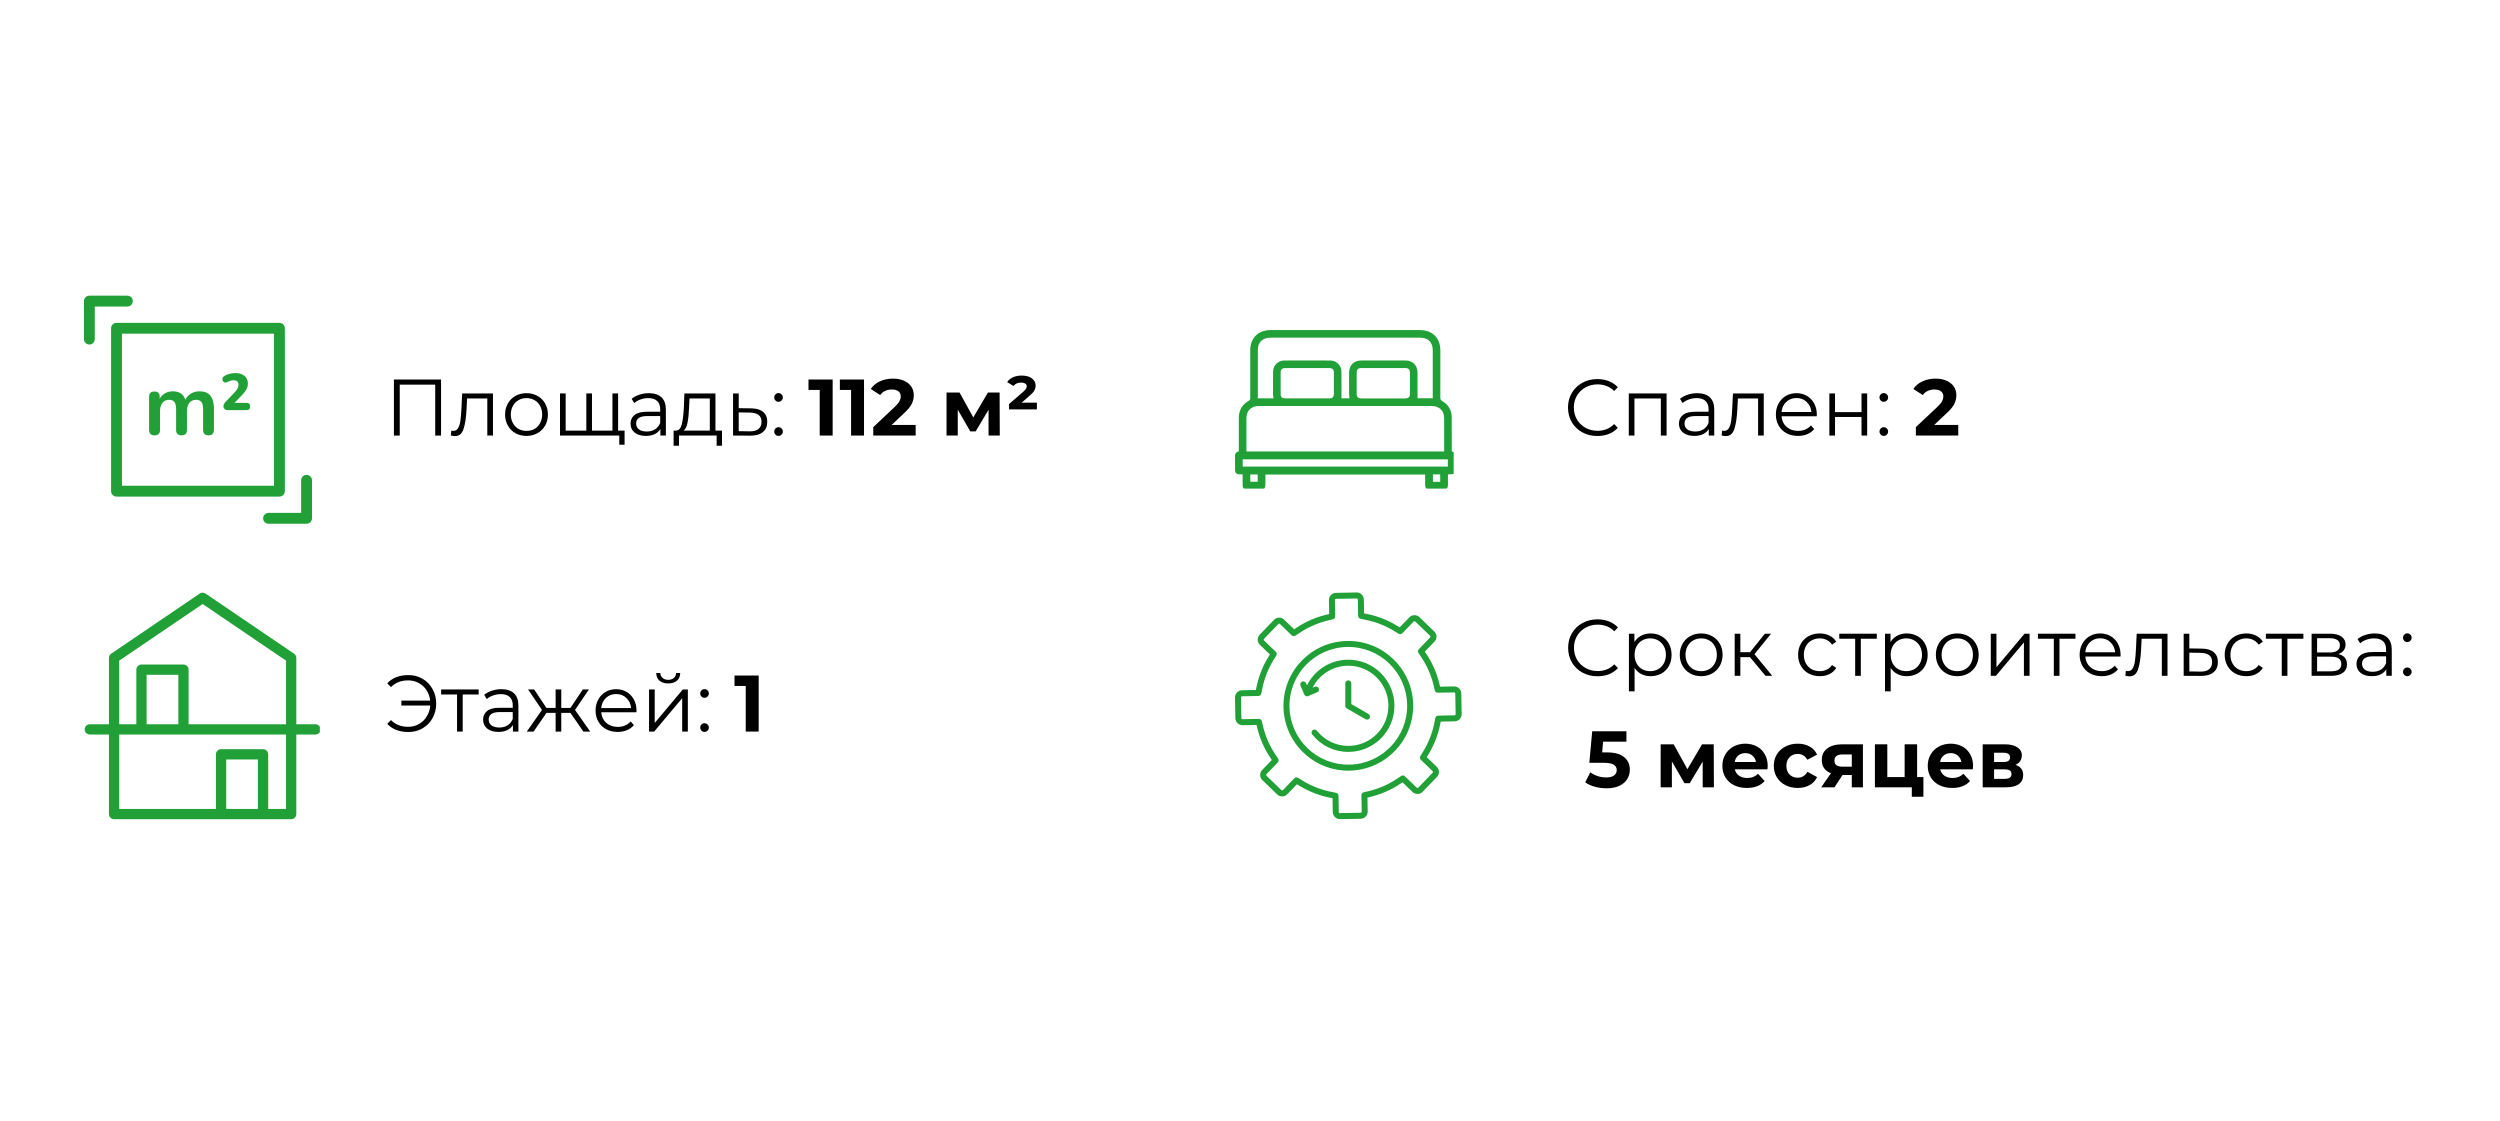 <?xml version="1.0" encoding="UTF-8"?> <svg xmlns="http://www.w3.org/2000/svg" xmlns:xlink="http://www.w3.org/1999/xlink" width="580" zoomAndPan="magnify" viewBox="0 0 434.88 195" height="260" preserveAspectRatio="xMidYMid meet" version="1.0"><defs><g></g><clipPath id="e8303f3f76"><path d="M 14.555 51.461 L 24 51.461 L 24 60 L 14.555 60 Z M 14.555 51.461 " clip-rule="nonzero"></path></clipPath><clipPath id="0d92ba57cf"><path d="M 45 82 L 54.102 82 L 54.102 91.008 L 45 91.008 Z M 45 82 " clip-rule="nonzero"></path></clipPath><clipPath id="64d0c3c0b6"><path d="M 14.555 103.086 L 55.594 103.086 L 55.594 142.633 L 14.555 142.633 Z M 14.555 103.086 " clip-rule="nonzero"></path></clipPath><clipPath id="61e2d84949"><path d="M 214.824 57.41 L 252.879 57.41 L 252.879 85.02 L 214.824 85.02 Z M 214.824 57.41 " clip-rule="nonzero"></path></clipPath><clipPath id="80ff59a10f"><path d="M 214.824 103.086 L 254.371 103.086 L 254.371 142.633 L 214.824 142.633 Z M 214.824 103.086 " clip-rule="nonzero"></path></clipPath></defs><g clip-path="url(#e8303f3f76)"><path fill="#20a037" d="M 23.047 52.391 C 23.047 51.867 22.621 51.449 22.102 51.449 L 15.488 51.449 C 14.965 51.449 14.543 51.871 14.543 52.391 L 14.543 59.008 C 14.543 59.531 14.969 59.949 15.488 59.949 C 16.008 59.949 16.43 59.527 16.43 59.008 L 16.43 53.34 L 22.098 53.34 C 22.621 53.34 23.043 52.914 23.043 52.395 Z M 23.047 52.391 " fill-opacity="1" fill-rule="nonzero"></path></g><g clip-path="url(#0d92ba57cf)"><path fill="#20a037" d="M 45.723 90.188 C 45.723 90.711 46.148 91.129 46.668 91.129 L 53.281 91.129 C 53.805 91.129 54.227 90.707 54.227 90.188 L 54.227 83.57 C 54.227 83.047 53.801 82.629 53.281 82.629 C 52.762 82.629 52.34 83.051 52.34 83.57 L 52.34 89.238 L 46.672 89.238 C 46.148 89.238 45.727 89.664 45.727 90.184 Z M 45.723 90.188 " fill-opacity="1" fill-rule="nonzero"></path></g><path fill="#20a037" d="M 49.504 85.457 L 49.504 57.117 C 49.504 56.594 49.078 56.176 48.559 56.176 L 20.215 56.176 C 19.691 56.176 19.27 56.598 19.27 57.117 L 19.27 85.465 C 19.27 85.988 19.695 86.406 20.215 86.406 L 48.559 86.406 C 49.082 86.406 49.504 85.984 49.504 85.465 Z M 47.617 84.516 L 21.16 84.516 L 21.16 58.062 L 47.613 58.062 L 47.613 84.516 Z M 47.617 84.516 " fill-opacity="1" fill-rule="nonzero"></path><path fill="#20a037" d="M 26.836 75.75 C 27.469 75.75 27.785 75.43 27.785 74.781 L 27.785 71.535 C 27.785 70.922 27.93 70.441 28.211 70.09 C 28.492 69.742 28.879 69.566 29.371 69.566 C 29.805 69.566 30.113 69.699 30.301 69.961 C 30.488 70.223 30.582 70.633 30.582 71.203 L 30.582 74.781 C 30.582 75.43 30.898 75.75 31.535 75.75 C 32.168 75.75 32.469 75.43 32.469 74.781 L 32.469 71.535 C 32.469 70.922 32.609 70.441 32.895 70.09 C 33.176 69.742 33.562 69.566 34.055 69.566 C 34.5 69.566 34.812 69.699 35 69.961 C 35.188 70.223 35.277 70.633 35.277 71.203 L 35.277 74.781 C 35.277 75.43 35.59 75.75 36.215 75.75 C 36.836 75.75 37.164 75.43 37.164 74.781 L 37.164 71.125 C 37.164 69.098 36.332 68.09 34.672 68.09 C 34.117 68.09 33.625 68.215 33.188 68.473 C 32.754 68.73 32.422 69.082 32.191 69.539 C 31.852 68.57 31.125 68.09 30.016 68.09 C 29.5 68.09 29.047 68.203 28.656 68.43 C 28.262 68.656 27.953 68.973 27.73 69.375 L 27.73 69.07 C 27.73 68.438 27.426 68.121 26.805 68.121 C 26.188 68.121 25.883 68.438 25.883 69.07 L 25.883 74.785 C 25.883 75.434 26.195 75.754 26.816 75.754 Z M 26.836 75.75 " fill-opacity="1" fill-rule="nonzero"></path><path fill="#20a037" d="M 39.023 66.547 C 39.172 66.598 39.336 66.57 39.516 66.469 C 39.68 66.379 39.852 66.309 40.031 66.254 C 40.215 66.195 40.391 66.168 40.559 66.168 C 41.145 66.168 41.438 66.43 41.438 66.953 C 41.438 67.164 41.387 67.379 41.277 67.59 C 41.172 67.797 40.992 68.035 40.742 68.297 L 39.215 69.902 C 39.094 70.02 38.996 70.145 38.93 70.262 C 38.859 70.383 38.824 70.523 38.824 70.688 C 38.824 70.887 38.891 71.051 39.023 71.176 C 39.16 71.305 39.332 71.367 39.531 71.367 L 42.812 71.367 C 43.246 71.367 43.465 71.156 43.465 70.734 C 43.465 70.309 43.246 70.098 42.812 70.098 L 40.742 70.098 L 42.059 68.738 C 42.422 68.367 42.684 68.023 42.836 67.711 C 42.992 67.398 43.07 67.078 43.07 66.742 C 43.07 66.18 42.875 65.734 42.488 65.406 C 42.098 65.082 41.57 64.914 40.91 64.914 C 40.574 64.914 40.238 64.961 39.898 65.043 C 39.559 65.129 39.25 65.254 38.988 65.41 C 38.809 65.523 38.695 65.656 38.656 65.82 C 38.617 65.98 38.633 66.129 38.699 66.266 C 38.77 66.398 38.879 66.492 39.023 66.543 Z M 39.023 66.547 " fill-opacity="1" fill-rule="nonzero"></path><g clip-path="url(#64d0c3c0b6)"><path fill="#20a037" d="M 54.828 126.023 L 51.5 126.023 L 51.5 114.48 C 51.5 114.184 51.352 113.906 51.105 113.738 L 35.699 103.277 C 35.398 103.074 35 103.074 34.695 103.277 L 19.289 113.738 C 19.043 113.906 18.898 114.184 18.898 114.48 L 18.898 126.023 L 15.57 126.023 C 15.074 126.023 14.676 126.422 14.676 126.914 C 14.676 127.41 15.074 127.809 15.57 127.809 L 18.898 127.809 L 18.898 141.648 C 18.898 142.141 19.297 142.543 19.793 142.543 L 50.605 142.543 C 51.098 142.543 51.5 142.141 51.5 141.648 L 51.5 127.809 L 54.828 127.809 C 55.32 127.809 55.723 127.41 55.723 126.914 C 55.723 126.422 55.32 126.023 54.828 126.023 Z M 20.684 114.953 L 35.199 105.098 L 49.711 114.953 L 49.711 126.023 L 32.758 126.023 L 32.758 116.52 C 32.758 116.023 32.355 115.625 31.863 115.625 L 24.559 115.625 C 24.066 115.625 23.664 116.023 23.664 116.52 L 23.664 126.023 L 20.684 126.023 Z M 30.969 126.023 L 25.453 126.023 L 25.453 117.41 L 30.969 117.41 Z M 39.301 140.754 L 39.301 132.145 L 44.816 132.145 L 44.816 140.754 Z M 49.711 140.754 L 46.605 140.754 L 46.605 131.25 C 46.605 130.754 46.203 130.355 45.711 130.355 L 38.406 130.355 C 37.91 130.355 37.512 130.754 37.512 131.25 L 37.512 140.754 L 20.684 140.754 L 20.684 127.809 L 49.711 127.809 Z M 49.711 140.754 " fill-opacity="1" fill-rule="nonzero"></path></g><g clip-path="url(#61e2d84949)"><path fill="#20a037" d="M 252.547 78.547 C 253.098 78.656 253.23 79.023 253.215 79.523 C 253.191 80.223 253.207 80.926 253.207 81.629 C 253.207 82.328 253 82.531 252.297 82.535 C 252.176 82.535 252.055 82.535 251.883 82.535 C 251.883 83.152 251.887 83.738 251.883 84.324 C 251.883 84.945 251.656 85.176 251.039 85.176 C 250.27 85.18 249.496 85.18 248.727 85.176 C 248.156 85.172 247.922 84.938 247.918 84.375 C 247.91 83.781 247.914 83.191 247.914 82.566 L 220.125 82.566 C 220.125 83.141 220.125 83.723 220.125 84.309 C 220.121 84.953 219.898 85.176 219.254 85.176 C 218.48 85.18 217.711 85.18 216.938 85.176 C 216.398 85.172 216.16 84.93 216.156 84.391 C 216.148 83.785 216.156 83.184 216.156 82.531 C 215.922 82.531 215.719 82.543 215.52 82.531 C 215.102 82.508 214.844 82.27 214.836 81.855 C 214.824 80.988 214.828 80.121 214.836 79.254 C 214.836 78.844 215.098 78.645 215.492 78.543 C 215.492 77.516 215.492 76.488 215.492 75.457 C 215.492 74.523 215.484 73.586 215.496 72.648 C 215.516 71.379 216.078 70.402 217.176 69.766 C 217.422 69.625 217.484 69.48 217.484 69.219 C 217.477 66.469 217.477 63.719 217.48 60.965 C 217.48 58.816 218.867 57.434 221.027 57.434 C 229.68 57.434 238.336 57.434 246.992 57.434 C 249.18 57.434 250.562 58.805 250.562 60.98 C 250.562 63.719 250.566 66.457 250.559 69.195 C 250.559 69.465 250.617 69.621 250.879 69.773 C 251.961 70.406 252.531 71.371 252.543 72.625 C 252.559 74.594 252.547 76.559 252.547 78.543 Z M 251.223 78.562 C 251.223 76.609 251.223 74.699 251.223 72.789 C 251.219 71.473 250.398 70.648 249.086 70.648 C 239.039 70.648 228.996 70.648 218.949 70.648 C 217.637 70.648 216.816 71.473 216.816 72.793 C 216.812 74.578 216.816 76.367 216.816 78.156 C 216.816 78.289 216.828 78.418 216.836 78.559 L 251.223 78.559 Z M 221.535 69.312 C 221.5 69.09 221.453 68.914 221.453 68.738 C 221.445 67.363 221.43 65.988 221.457 64.613 C 221.473 63.594 222.324 62.738 223.34 62.73 C 226.043 62.711 228.742 62.711 231.445 62.73 C 232.469 62.738 233.328 63.578 233.348 64.598 C 233.375 66.16 233.352 67.727 233.352 69.305 L 234.742 69.305 C 234.723 69.008 234.684 68.734 234.684 68.465 C 234.676 67.266 234.68 66.07 234.68 64.875 C 234.684 63.535 235.504 62.723 236.852 62.723 C 239.375 62.719 241.895 62.719 244.418 62.723 C 245.77 62.723 246.586 63.535 246.59 64.871 C 246.594 66.348 246.59 67.824 246.59 69.301 L 249.238 69.301 C 249.238 69.137 249.238 69.004 249.238 68.867 C 249.238 66.227 249.238 63.582 249.238 60.941 C 249.238 59.566 248.43 58.758 247.059 58.758 C 238.359 58.758 229.664 58.758 220.969 58.758 C 219.621 58.758 218.801 59.57 218.801 60.91 C 218.801 63.582 218.801 66.25 218.801 68.918 C 218.801 69.047 218.801 69.18 218.801 69.312 Z M 227.402 64.043 C 226.133 64.043 224.863 64.039 223.598 64.043 C 223.004 64.043 222.773 64.277 222.773 64.867 C 222.77 66.078 222.77 67.289 222.773 68.5 C 222.773 69.094 223.008 69.324 223.602 69.324 C 226.137 69.328 228.672 69.328 231.207 69.324 C 231.801 69.324 232.031 69.09 232.035 68.5 C 232.039 67.289 232.039 66.078 232.035 64.867 C 232.031 64.277 231.801 64.043 231.207 64.043 C 229.938 64.039 228.672 64.043 227.402 64.043 Z M 240.613 69.328 C 241.883 69.328 243.148 69.328 244.418 69.328 C 245.039 69.324 245.266 69.102 245.266 68.48 C 245.27 67.285 245.27 66.086 245.266 64.891 C 245.266 64.27 245.039 64.043 244.422 64.043 C 241.898 64.043 239.375 64.043 236.855 64.043 C 236.23 64.043 236.008 64.27 236.004 64.887 C 236.004 66.086 236.004 67.281 236.004 68.48 C 236.008 69.102 236.23 69.328 236.852 69.328 C 238.105 69.332 239.359 69.328 240.613 69.328 Z M 216.172 81.188 L 251.863 81.188 L 251.863 79.918 L 216.172 79.918 Z M 217.492 83.824 L 218.777 83.824 L 218.777 82.562 L 217.492 82.562 Z M 249.27 82.551 L 249.27 83.836 L 250.535 83.836 L 250.535 82.551 Z M 249.27 82.551 " fill-opacity="1" fill-rule="nonzero"></path></g><g clip-path="url(#80ff59a10f)"><path fill="#20a037" d="M 226.422 114.977 C 228.43 112.898 231.227 111.582 234.344 111.527 L 234.352 111.523 L 234.352 111.527 C 237.461 111.473 240.301 112.684 242.379 114.684 C 244.461 116.691 245.773 119.488 245.832 122.605 L 245.832 122.613 C 245.887 125.723 244.676 128.566 242.672 130.641 C 240.668 132.723 237.867 134.035 234.75 134.094 C 231.637 134.152 228.793 132.938 226.715 130.934 C 224.637 128.93 223.32 126.129 223.262 123.016 C 223.207 119.898 224.418 117.055 226.422 114.977 Z M 234.352 112.57 C 231.531 112.625 228.996 113.816 227.176 115.703 C 225.359 117.59 224.258 120.172 224.309 122.996 C 224.359 125.824 225.555 128.359 227.441 130.18 C 229.328 132 231.91 133.098 234.734 133.047 C 237.559 132.996 240.098 131.805 241.918 129.918 C 243.738 128.027 244.836 125.449 244.785 122.621 L 244.785 122.613 C 244.73 119.793 243.539 117.258 241.652 115.441 C 239.766 113.621 237.184 112.52 234.359 112.57 L 234.352 112.574 Z M 231.52 103.535 C 231.301 103.762 231.164 104.074 231.172 104.414 L 231.215 106.84 L 230.727 106.957 C 229.801 107.18 228.898 107.48 228.035 107.859 C 227.164 108.238 226.328 108.691 225.539 109.215 L 225.117 109.496 L 223.375 107.812 C 223.129 107.578 222.809 107.465 222.492 107.469 C 222.172 107.477 221.855 107.602 221.621 107.848 L 219.129 110.43 C 219.113 110.445 219.102 110.457 219.09 110.473 C 218.875 110.715 218.773 111.02 218.777 111.32 C 218.785 111.637 218.906 111.949 219.148 112.184 C 219.156 112.195 219.168 112.207 219.18 112.219 L 220.898 113.871 L 220.633 114.305 C 220.137 115.117 219.715 115.965 219.367 116.848 C 219.023 117.723 218.754 118.633 218.566 119.57 L 218.465 120.062 L 216.055 120.105 C 216.027 120.105 216.004 120.105 215.98 120.109 C 215.664 120.133 215.383 120.273 215.176 120.488 C 214.957 120.715 214.824 121.023 214.828 121.359 L 214.824 121.359 C 214.824 121.379 214.824 121.398 214.828 121.414 L 214.891 124.965 C 214.898 125.309 215.043 125.617 215.273 125.836 C 215.5 126.059 215.812 126.191 216.152 126.184 L 218.578 126.141 L 218.695 126.633 C 218.918 127.559 219.219 128.457 219.598 129.324 C 219.977 130.191 220.43 131.027 220.953 131.816 L 221.234 132.238 L 219.551 133.984 C 219.316 134.227 219.203 134.547 219.207 134.863 C 219.215 135.184 219.34 135.5 219.586 135.738 L 222.168 138.227 L 222.168 138.23 C 222.18 138.242 222.195 138.258 222.211 138.27 C 222.449 138.48 222.754 138.586 223.059 138.578 C 223.371 138.574 223.688 138.449 223.922 138.211 C 223.934 138.199 223.945 138.188 223.953 138.176 L 225.609 136.457 L 226.043 136.723 C 226.852 137.219 227.703 137.645 228.586 137.988 C 229.461 138.332 230.371 138.602 231.305 138.789 L 231.801 138.891 L 231.844 141.312 C 231.852 141.652 231.996 141.961 232.227 142.184 C 232.453 142.402 232.766 142.535 233.105 142.531 L 236.703 142.465 C 237.047 142.457 237.355 142.312 237.574 142.086 C 237.793 141.855 237.93 141.543 237.922 141.203 L 237.879 138.781 L 238.367 138.66 C 239.297 138.441 240.195 138.137 241.062 137.762 C 241.93 137.383 242.766 136.93 243.555 136.402 L 243.977 136.125 L 245.715 137.797 L 245.711 137.801 C 245.727 137.812 245.742 137.828 245.758 137.84 C 245.996 138.051 246.301 138.156 246.602 138.148 C 246.918 138.145 247.23 138.02 247.469 137.781 C 247.48 137.77 247.488 137.758 247.5 137.746 L 249.973 135.18 C 250.207 134.938 250.32 134.617 250.316 134.301 C 250.312 133.98 250.184 133.664 249.941 133.43 L 248.195 131.746 L 248.461 131.316 C 248.957 130.504 249.379 129.652 249.727 128.773 C 250.07 127.898 250.34 126.988 250.527 126.051 L 250.629 125.555 L 253.051 125.512 C 253.391 125.504 253.699 125.359 253.922 125.133 C 254.141 124.902 254.273 124.59 254.27 124.25 L 254.203 120.652 C 254.195 120.312 254.051 120.004 253.82 119.781 C 253.594 119.562 253.281 119.43 252.941 119.434 L 250.516 119.48 L 250.398 118.988 C 250.176 118.062 249.875 117.16 249.496 116.297 C 249.121 115.426 248.664 114.594 248.141 113.801 L 247.859 113.383 L 249.543 111.637 C 249.777 111.391 249.895 111.07 249.887 110.754 C 249.883 110.438 249.754 110.117 249.512 109.883 L 246.926 107.391 C 246.914 107.375 246.898 107.363 246.883 107.352 C 246.645 107.137 246.34 107.035 246.039 107.039 C 245.723 107.047 245.406 107.168 245.172 107.41 C 245.16 107.422 245.148 107.434 245.141 107.445 L 243.484 109.16 L 243.051 108.898 C 242.242 108.398 241.391 107.977 240.512 107.629 C 239.633 107.285 238.723 107.016 237.789 106.828 L 237.293 106.73 L 237.25 104.309 C 237.242 103.965 237.098 103.656 236.867 103.438 C 236.641 103.219 236.328 103.082 235.988 103.09 L 232.391 103.156 C 232.047 103.16 231.738 103.309 231.52 103.535 Z M 232.406 104.199 C 232.355 104.203 232.309 104.223 232.273 104.262 C 232.238 104.297 232.215 104.348 232.219 104.398 L 232.27 107.242 C 232.273 107.496 232.094 107.711 231.852 107.762 L 230.969 107.973 C 230.105 108.18 229.266 108.465 228.453 108.82 C 227.641 109.172 226.859 109.598 226.117 110.09 L 225.348 110.602 C 225.133 110.742 224.852 110.707 224.68 110.527 L 222.648 108.57 C 222.609 108.531 222.559 108.516 222.508 108.516 C 222.461 108.516 222.41 108.535 222.375 108.574 L 219.875 111.164 L 219.871 111.172 L 219.863 111.18 C 219.836 111.215 219.824 111.258 219.824 111.305 C 219.824 111.352 219.844 111.402 219.879 111.438 L 219.887 111.445 L 219.891 111.441 C 219.895 111.449 219.902 111.457 219.91 111.465 L 221.93 113.41 C 222.109 113.586 222.137 113.855 222.012 114.062 L 221.527 114.852 C 221.062 115.609 220.668 116.402 220.344 117.227 C 220.02 118.055 219.766 118.906 219.59 119.773 L 219.41 120.68 C 219.359 120.926 219.145 121.098 218.902 121.102 L 216.055 121.152 L 216.055 121.156 L 216.039 121.156 C 215.996 121.16 215.961 121.184 215.93 121.215 C 215.895 121.25 215.871 121.301 215.871 121.352 L 215.871 121.359 L 215.875 121.359 C 215.875 121.371 215.875 121.383 215.875 121.395 L 215.938 124.949 C 215.938 125 215.961 125.047 216 125.082 C 216.035 125.117 216.086 125.141 216.137 125.141 L 218.98 125.086 C 219.234 125.082 219.449 125.262 219.5 125.504 L 219.711 126.391 C 219.918 127.25 220.203 128.09 220.555 128.906 C 220.91 129.715 221.336 130.496 221.828 131.238 L 222.34 132.008 C 222.48 132.223 222.445 132.504 222.266 132.676 L 220.305 134.707 C 220.27 134.746 220.254 134.797 220.254 134.848 C 220.254 134.898 220.273 134.945 220.309 134.98 L 222.902 137.48 L 222.914 137.492 C 222.953 137.52 222.996 137.535 223.039 137.535 C 223.09 137.531 223.141 137.512 223.176 137.477 L 223.184 137.469 L 223.18 137.469 C 223.188 137.461 223.195 137.453 223.203 137.449 L 225.148 135.43 C 225.32 135.25 225.594 135.219 225.797 135.344 L 226.59 135.828 C 227.344 136.293 228.141 136.688 228.965 137.012 C 229.793 137.34 230.645 137.59 231.512 137.766 L 232.418 137.949 C 232.664 137.996 232.836 138.211 232.84 138.453 L 232.891 141.297 C 232.891 141.348 232.914 141.395 232.953 141.43 C 232.988 141.465 233.039 141.484 233.09 141.484 L 236.688 141.418 C 236.738 141.418 236.785 141.395 236.82 141.359 C 236.855 141.32 236.879 141.273 236.879 141.219 L 236.824 138.379 C 236.82 138.121 237 137.906 237.242 137.855 L 238.129 137.645 C 238.988 137.438 239.828 137.156 240.645 136.801 C 241.453 136.449 242.234 136.023 242.977 135.531 L 243.746 135.016 C 243.961 134.875 244.242 134.91 244.414 135.09 L 246.445 137.051 L 246.453 137.059 L 246.461 137.062 C 246.496 137.09 246.543 137.105 246.586 137.105 C 246.637 137.102 246.684 137.082 246.719 137.047 L 246.727 137.039 C 246.734 137.031 246.738 137.023 246.746 137.02 L 249.219 134.457 C 249.254 134.418 249.273 134.367 249.27 134.316 C 249.27 134.266 249.25 134.219 249.215 134.184 L 247.168 132.207 C 246.988 132.035 246.957 131.766 247.082 131.559 L 247.566 130.77 C 248.031 130.012 248.426 129.215 248.75 128.391 C 249.078 127.562 249.328 126.711 249.504 125.848 L 249.688 124.938 C 249.734 124.691 249.949 124.523 250.191 124.52 L 253.035 124.465 C 253.082 124.465 253.129 124.441 253.164 124.406 C 253.203 124.367 253.223 124.32 253.223 124.266 L 253.156 120.668 C 253.156 120.617 253.133 120.57 253.098 120.535 C 253.059 120.5 253.012 120.48 252.957 120.48 L 250.117 120.531 C 249.859 120.535 249.645 120.355 249.594 120.113 L 249.383 119.23 C 249.176 118.371 248.895 117.527 248.539 116.715 C 248.184 115.902 247.762 115.121 247.266 114.379 L 246.754 113.609 C 246.613 113.395 246.648 113.117 246.828 112.945 L 248.789 110.91 C 248.824 110.871 248.844 110.82 248.84 110.77 C 248.84 110.723 248.82 110.672 248.785 110.637 L 246.191 108.141 L 246.188 108.133 L 246.184 108.133 L 246.18 108.125 C 246.145 108.098 246.098 108.086 246.055 108.086 C 246.004 108.086 245.957 108.105 245.922 108.145 L 245.914 108.148 L 245.914 108.152 C 245.906 108.156 245.902 108.164 245.895 108.172 L 243.945 110.191 C 243.773 110.371 243.5 110.398 243.297 110.273 L 242.508 109.789 C 241.75 109.328 240.953 108.93 240.129 108.605 C 239.301 108.281 238.449 108.027 237.582 107.855 L 236.676 107.672 C 236.43 107.621 236.258 107.406 236.254 107.168 L 236.203 104.324 C 236.203 104.273 236.18 104.227 236.145 104.191 C 236.105 104.156 236.059 104.133 236.004 104.137 Z M 234.023 118.91 L 234.023 122.809 C 234.023 123.016 234.145 123.195 234.316 123.281 L 237.543 125.145 C 237.793 125.289 238.113 125.203 238.258 124.953 C 238.402 124.703 238.316 124.383 238.066 124.238 L 235.07 122.508 L 235.07 118.91 C 235.07 118.621 234.836 118.383 234.547 118.383 C 234.258 118.383 234.023 118.621 234.023 118.91 Z M 228.719 119.496 L 228.32 119.664 C 228.824 118.672 229.555 117.812 230.453 117.164 C 231.602 116.328 233.016 115.836 234.547 115.836 C 236.473 115.836 238.215 116.617 239.477 117.879 C 240.742 119.141 241.52 120.883 241.52 122.809 C 241.52 124.734 240.742 126.48 239.477 127.742 C 238.215 129.004 236.473 129.785 234.547 129.785 C 233.457 129.785 232.43 129.535 231.516 129.094 C 230.562 128.633 229.73 127.965 229.082 127.141 C 228.902 126.914 228.57 126.879 228.344 127.059 C 228.117 127.238 228.082 127.566 228.262 127.793 C 229.008 128.738 229.965 129.508 231.059 130.035 C 232.117 130.547 233.301 130.832 234.547 130.832 C 236.762 130.832 238.77 129.934 240.223 128.484 C 241.672 127.031 242.57 125.023 242.57 122.809 C 242.57 120.594 241.672 118.59 240.223 117.137 C 238.77 115.684 236.762 114.785 234.547 114.785 C 232.789 114.785 231.16 115.352 229.836 116.316 C 228.789 117.078 227.93 118.086 227.352 119.262 L 227.188 118.879 C 227.074 118.609 226.766 118.488 226.5 118.602 C 226.234 118.715 226.113 119.02 226.227 119.289 L 226.887 120.844 C 227 121.109 227.309 121.234 227.574 121.121 L 229.129 120.457 C 229.395 120.344 229.52 120.039 229.406 119.77 C 229.293 119.504 228.984 119.383 228.719 119.496 Z M 228.719 119.496 " fill-opacity="1" fill-rule="evenodd"></path></g><g fill="#000000" fill-opacity="1"><g transform="translate(66.839, 127.293)"><g><path d="M 4.156 -9.828 C 5.07 -9.828 5.895 -9.613 6.625 -9.188 C 7.363 -8.758 7.941 -8.164 8.359 -7.406 C 8.785 -6.656 9 -5.812 9 -4.875 C 9 -3.938 8.785 -3.086 8.359 -2.328 C 7.941 -1.578 7.363 -0.988 6.625 -0.562 C 5.895 -0.133 5.07 0.078 4.156 0.078 C 3.395 0.078 2.695 -0.039 2.062 -0.281 C 1.438 -0.52 0.91 -0.875 0.484 -1.344 L 1.125 -2 C 1.895 -1.219 2.895 -0.828 4.125 -0.828 C 4.812 -0.828 5.438 -0.988 6 -1.312 C 6.562 -1.633 7.016 -2.078 7.359 -2.641 C 7.711 -3.203 7.914 -3.832 7.969 -4.531 L 2.938 -4.531 L 2.938 -5.391 L 7.953 -5.391 C 7.879 -6.066 7.664 -6.672 7.312 -7.203 C 6.969 -7.734 6.516 -8.148 5.953 -8.453 C 5.398 -8.754 4.789 -8.906 4.125 -8.906 C 2.895 -8.906 1.895 -8.516 1.125 -7.734 L 0.484 -8.391 C 0.91 -8.867 1.438 -9.227 2.062 -9.469 C 2.695 -9.707 3.395 -9.828 4.156 -9.828 Z M 4.156 -9.828 "></path></g></g></g><g fill="#000000" fill-opacity="1"><g transform="translate(76.667, 127.293)"><g><path d="M 6.562 -6.453 L 3.781 -6.453 L 3.781 0 L 2.797 0 L 2.797 -6.453 L 0.031 -6.453 L 0.031 -7.328 L 6.562 -7.328 Z M 6.562 -6.453 "></path></g></g></g><g fill="#000000" fill-opacity="1"><g transform="translate(83.252, 127.293)"><g><path d="M 3.922 -7.375 C 4.879 -7.375 5.613 -7.133 6.125 -6.656 C 6.633 -6.176 6.891 -5.469 6.891 -4.531 L 6.891 0 L 5.938 0 L 5.938 -1.141 C 5.719 -0.766 5.391 -0.469 4.953 -0.25 C 4.523 -0.039 4.016 0.062 3.422 0.062 C 2.609 0.062 1.957 -0.129 1.469 -0.516 C 0.988 -0.898 0.75 -1.414 0.75 -2.062 C 0.75 -2.688 0.973 -3.188 1.422 -3.562 C 1.867 -3.945 2.586 -4.141 3.578 -4.141 L 5.906 -4.141 L 5.906 -4.578 C 5.906 -5.211 5.727 -5.691 5.375 -6.016 C 5.02 -6.348 4.504 -6.516 3.828 -6.516 C 3.359 -6.516 2.91 -6.438 2.484 -6.281 C 2.055 -6.133 1.691 -5.926 1.391 -5.656 L 0.938 -6.391 C 1.312 -6.703 1.758 -6.941 2.281 -7.109 C 2.801 -7.285 3.348 -7.375 3.922 -7.375 Z M 3.578 -0.703 C 4.129 -0.703 4.602 -0.828 5 -1.078 C 5.406 -1.336 5.707 -1.711 5.906 -2.203 L 5.906 -3.391 L 3.609 -3.391 C 2.348 -3.391 1.719 -2.957 1.719 -2.094 C 1.719 -1.664 1.879 -1.328 2.203 -1.078 C 2.535 -0.828 2.992 -0.703 3.578 -0.703 Z M 3.578 -0.703 "></path></g></g></g><g fill="#000000" fill-opacity="1"><g transform="translate(91.367, 127.293)"><g><path d="M 7.828 -3.25 L 6.234 -3.25 L 6.234 0 L 5.25 0 L 5.25 -3.25 L 3.656 -3.25 L 1.422 0 L 0.234 0 L 2.875 -3.766 L 0.453 -7.328 L 1.516 -7.328 L 3.656 -4.109 L 5.25 -4.109 L 5.25 -7.328 L 6.234 -7.328 L 6.234 -4.109 L 7.828 -4.109 L 9.984 -7.328 L 11.047 -7.328 L 8.625 -3.766 L 11.266 0 L 10.078 0 Z M 7.828 -3.25 "></path></g></g></g><g fill="#000000" fill-opacity="1"><g transform="translate(102.866, 127.293)"><g><path d="M 7.812 -3.359 L 1.688 -3.359 C 1.75 -2.598 2.039 -1.984 2.562 -1.516 C 3.094 -1.047 3.766 -0.812 4.578 -0.812 C 5.023 -0.812 5.438 -0.891 5.812 -1.047 C 6.195 -1.211 6.531 -1.453 6.812 -1.766 L 7.375 -1.125 C 7.051 -0.738 6.645 -0.441 6.156 -0.234 C 5.664 -0.035 5.129 0.062 4.547 0.062 C 3.797 0.062 3.129 -0.094 2.547 -0.406 C 1.961 -0.727 1.508 -1.172 1.188 -1.734 C 0.863 -2.305 0.703 -2.945 0.703 -3.656 C 0.703 -4.375 0.859 -5.016 1.172 -5.578 C 1.484 -6.148 1.91 -6.594 2.453 -6.906 C 2.992 -7.219 3.602 -7.375 4.281 -7.375 C 4.957 -7.375 5.562 -7.219 6.094 -6.906 C 6.633 -6.594 7.055 -6.156 7.359 -5.594 C 7.672 -5.031 7.828 -4.383 7.828 -3.656 Z M 4.281 -6.531 C 3.57 -6.531 2.977 -6.301 2.5 -5.844 C 2.02 -5.395 1.75 -4.812 1.688 -4.094 L 6.891 -4.094 C 6.816 -4.812 6.539 -5.395 6.062 -5.844 C 5.594 -6.301 5 -6.531 4.281 -6.531 Z M 4.281 -6.531 "></path></g></g></g><g fill="#000000" fill-opacity="1"><g transform="translate(111.469, 127.293)"><g><path d="M 1.406 -7.328 L 2.391 -7.328 L 2.391 -1.5 L 7.281 -7.328 L 8.156 -7.328 L 8.156 0 L 7.172 0 L 7.172 -5.812 L 2.297 0 L 1.406 0 Z M 4.734 -8.375 C 4.109 -8.375 3.609 -8.531 3.234 -8.844 C 2.859 -9.164 2.664 -9.613 2.656 -10.188 L 3.375 -10.188 C 3.383 -9.832 3.516 -9.547 3.766 -9.328 C 4.016 -9.109 4.336 -9 4.734 -9 C 5.141 -9 5.469 -9.109 5.719 -9.328 C 5.977 -9.547 6.109 -9.832 6.109 -10.188 L 6.828 -10.188 C 6.816 -9.613 6.625 -9.164 6.25 -8.844 C 5.875 -8.531 5.367 -8.375 4.734 -8.375 Z M 4.734 -8.375 "></path></g></g></g><g fill="#000000" fill-opacity="1"><g transform="translate(121.047, 127.293)"><g><path d="M 1.469 -5.875 C 1.27 -5.875 1.098 -5.945 0.953 -6.094 C 0.805 -6.238 0.734 -6.422 0.734 -6.641 C 0.734 -6.848 0.805 -7.023 0.953 -7.172 C 1.098 -7.316 1.27 -7.391 1.469 -7.391 C 1.676 -7.391 1.852 -7.316 2 -7.172 C 2.156 -7.023 2.234 -6.848 2.234 -6.641 C 2.234 -6.422 2.156 -6.238 2 -6.094 C 1.852 -5.945 1.676 -5.875 1.469 -5.875 Z M 1.469 0.062 C 1.27 0.062 1.098 -0.008 0.953 -0.156 C 0.805 -0.301 0.734 -0.484 0.734 -0.703 C 0.734 -0.91 0.805 -1.086 0.953 -1.234 C 1.098 -1.379 1.27 -1.453 1.469 -1.453 C 1.676 -1.453 1.852 -1.379 2 -1.234 C 2.156 -1.086 2.234 -0.91 2.234 -0.703 C 2.234 -0.484 2.156 -0.301 2 -0.156 C 1.852 -0.008 1.676 0.062 1.469 0.062 Z M 1.469 0.062 "></path></g></g></g><g fill="#000000" fill-opacity="1"><g transform="translate(123.998, 127.293)"><g></g></g></g><g fill="#000000" fill-opacity="1"><g transform="translate(127.652, 127.293)"><g><path d="M 4.297 -9.75 L 4.297 0 L 2.047 0 L 2.047 -7.938 L 0.094 -7.938 L 0.094 -9.75 Z M 4.297 -9.75 "></path></g></g></g><g fill="#000000" fill-opacity="1"><g transform="translate(66.839, 75.787)"><g><path d="M 9.844 -9.75 L 9.844 0 L 8.828 0 L 8.828 -8.859 L 2.656 -8.859 L 2.656 0 L 1.641 0 L 1.641 -9.75 Z M 9.844 -9.75 "></path></g></g></g><g fill="#000000" fill-opacity="1"><g transform="translate(78.324, 75.787)"><g><path d="M 7.391 -7.328 L 7.391 0 L 6.406 0 L 6.406 -6.453 L 2.891 -6.453 L 2.797 -4.641 C 2.723 -3.117 2.547 -1.945 2.266 -1.125 C 1.992 -0.312 1.5 0.094 0.781 0.094 C 0.582 0.094 0.344 0.055 0.062 -0.016 L 0.141 -0.859 C 0.305 -0.828 0.422 -0.812 0.484 -0.812 C 0.867 -0.812 1.156 -0.984 1.344 -1.328 C 1.539 -1.68 1.672 -2.117 1.734 -2.641 C 1.805 -3.16 1.863 -3.848 1.906 -4.703 L 2.031 -7.328 Z M 7.391 -7.328 "></path></g></g></g><g fill="#000000" fill-opacity="1"><g transform="translate(87.122, 75.787)"><g><path d="M 4.438 0.062 C 3.727 0.062 3.086 -0.094 2.516 -0.406 C 1.953 -0.727 1.508 -1.172 1.188 -1.734 C 0.863 -2.305 0.703 -2.945 0.703 -3.656 C 0.703 -4.375 0.863 -5.016 1.188 -5.578 C 1.508 -6.148 1.953 -6.594 2.516 -6.906 C 3.086 -7.219 3.727 -7.375 4.438 -7.375 C 5.133 -7.375 5.766 -7.219 6.328 -6.906 C 6.898 -6.594 7.348 -6.148 7.672 -5.578 C 7.992 -5.016 8.156 -4.375 8.156 -3.656 C 8.156 -2.945 7.992 -2.305 7.672 -1.734 C 7.348 -1.172 6.898 -0.727 6.328 -0.406 C 5.766 -0.094 5.133 0.062 4.438 0.062 Z M 4.438 -0.812 C 4.957 -0.812 5.422 -0.926 5.828 -1.156 C 6.242 -1.395 6.566 -1.734 6.797 -2.172 C 7.035 -2.609 7.156 -3.102 7.156 -3.656 C 7.156 -4.219 7.035 -4.719 6.797 -5.156 C 6.566 -5.594 6.242 -5.926 5.828 -6.156 C 5.422 -6.395 4.957 -6.516 4.438 -6.516 C 3.914 -6.516 3.445 -6.395 3.031 -6.156 C 2.625 -5.926 2.301 -5.594 2.062 -5.156 C 1.82 -4.719 1.703 -4.219 1.703 -3.656 C 1.703 -3.102 1.82 -2.609 2.062 -2.172 C 2.301 -1.734 2.625 -1.395 3.031 -1.156 C 3.445 -0.926 3.914 -0.812 4.438 -0.812 Z M 4.438 -0.812 "></path></g></g></g><g fill="#000000" fill-opacity="1"><g transform="translate(95.975, 75.787)"><g><path d="M 11.516 -7.328 L 11.516 0 L 1.406 0 L 1.406 -7.328 L 2.391 -7.328 L 2.391 -0.859 L 5.984 -0.859 L 5.984 -7.328 L 6.969 -7.328 L 6.969 -0.859 L 10.531 -0.859 L 10.531 -7.328 Z M 12.641 -0.859 L 12.641 1.594 L 11.719 1.594 L 11.719 0 L 10.469 0 L 10.469 -0.859 Z M 12.641 -0.859 "></path></g></g></g><g fill="#000000" fill-opacity="1"><g transform="translate(108.908, 75.787)"><g><path d="M 3.922 -7.375 C 4.879 -7.375 5.613 -7.133 6.125 -6.656 C 6.633 -6.176 6.891 -5.469 6.891 -4.531 L 6.891 0 L 5.938 0 L 5.938 -1.141 C 5.719 -0.766 5.391 -0.469 4.953 -0.25 C 4.523 -0.039 4.016 0.062 3.422 0.062 C 2.609 0.062 1.957 -0.129 1.469 -0.516 C 0.988 -0.898 0.75 -1.414 0.75 -2.062 C 0.75 -2.688 0.973 -3.188 1.422 -3.562 C 1.867 -3.945 2.586 -4.141 3.578 -4.141 L 5.906 -4.141 L 5.906 -4.578 C 5.906 -5.211 5.727 -5.691 5.375 -6.016 C 5.02 -6.348 4.504 -6.516 3.828 -6.516 C 3.359 -6.516 2.91 -6.438 2.484 -6.281 C 2.055 -6.133 1.691 -5.926 1.391 -5.656 L 0.938 -6.391 C 1.312 -6.703 1.758 -6.941 2.281 -7.109 C 2.801 -7.285 3.348 -7.375 3.922 -7.375 Z M 3.578 -0.703 C 4.129 -0.703 4.602 -0.828 5 -1.078 C 5.406 -1.336 5.707 -1.711 5.906 -2.203 L 5.906 -3.391 L 3.609 -3.391 C 2.348 -3.391 1.719 -2.957 1.719 -2.094 C 1.719 -1.664 1.879 -1.328 2.203 -1.078 C 2.535 -0.828 2.992 -0.703 3.578 -0.703 Z M 3.578 -0.703 "></path></g></g></g><g fill="#000000" fill-opacity="1"><g transform="translate(117.023, 75.787)"><g><path d="M 8.547 -0.859 L 8.547 1.766 L 7.609 1.766 L 7.609 0 L 1.062 0 L 1.062 1.766 L 0.125 1.766 L 0.125 -0.859 L 0.547 -0.859 C 1.035 -0.891 1.367 -1.254 1.547 -1.953 C 1.723 -2.648 1.844 -3.625 1.906 -4.875 L 2 -7.328 L 7.406 -7.328 L 7.406 -0.859 Z M 2.812 -4.812 C 2.77 -3.77 2.68 -2.91 2.547 -2.234 C 2.422 -1.566 2.191 -1.109 1.859 -0.859 L 6.422 -0.859 L 6.422 -6.453 L 2.891 -6.453 Z M 2.812 -4.812 "></path></g></g></g><g fill="#000000" fill-opacity="1"><g transform="translate(126.086, 75.787)"><g><path d="M 4.547 -4.734 C 5.473 -4.723 6.172 -4.516 6.641 -4.109 C 7.117 -3.711 7.359 -3.141 7.359 -2.391 C 7.359 -1.609 7.098 -1.008 6.578 -0.594 C 6.066 -0.176 5.328 0.023 4.359 0.016 L 1.406 0 L 1.406 -7.328 L 2.391 -7.328 L 2.391 -4.766 Z M 4.297 -0.734 C 4.973 -0.723 5.484 -0.859 5.828 -1.141 C 6.18 -1.43 6.359 -1.848 6.359 -2.391 C 6.359 -2.93 6.188 -3.332 5.844 -3.594 C 5.5 -3.852 4.984 -3.988 4.297 -4 L 2.391 -4.031 L 2.391 -0.766 Z M 4.297 -0.734 "></path></g></g></g><g fill="#000000" fill-opacity="1"><g transform="translate(133.923, 75.787)"><g><path d="M 1.469 -5.875 C 1.27 -5.875 1.098 -5.945 0.953 -6.094 C 0.805 -6.238 0.734 -6.422 0.734 -6.641 C 0.734 -6.848 0.805 -7.023 0.953 -7.172 C 1.098 -7.316 1.27 -7.391 1.469 -7.391 C 1.676 -7.391 1.852 -7.316 2 -7.172 C 2.156 -7.023 2.234 -6.848 2.234 -6.641 C 2.234 -6.422 2.156 -6.238 2 -6.094 C 1.852 -5.945 1.676 -5.875 1.469 -5.875 Z M 1.469 0.062 C 1.27 0.062 1.098 -0.008 0.953 -0.156 C 0.805 -0.301 0.734 -0.484 0.734 -0.703 C 0.734 -0.91 0.805 -1.086 0.953 -1.234 C 1.098 -1.379 1.27 -1.453 1.469 -1.453 C 1.676 -1.453 1.852 -1.379 2 -1.234 C 2.156 -1.086 2.234 -0.91 2.234 -0.703 C 2.234 -0.484 2.156 -0.301 2 -0.156 C 1.852 -0.008 1.676 0.062 1.469 0.062 Z M 1.469 0.062 "></path></g></g></g><g fill="#000000" fill-opacity="1"><g transform="translate(136.874, 75.787)"><g></g></g></g><g fill="#000000" fill-opacity="1"><g transform="translate(140.524, 75.787)"><g><path d="M 4.297 -9.75 L 4.297 0 L 2.047 0 L 2.047 -7.938 L 0.094 -7.938 L 0.094 -9.75 Z M 4.297 -9.75 "></path></g></g></g><g fill="#000000" fill-opacity="1"><g transform="translate(145.981, 75.787)"><g><path d="M 4.297 -9.75 L 4.297 0 L 2.047 0 L 2.047 -7.938 L 0.094 -7.938 L 0.094 -9.75 Z M 4.297 -9.75 "></path></g></g></g><g fill="#000000" fill-opacity="1"><g transform="translate(151.437, 75.787)"><g><path d="M 7.828 -1.844 L 7.828 0 L 0.453 0 L 0.453 -1.469 L 4.219 -5.016 C 4.613 -5.391 4.879 -5.711 5.016 -5.984 C 5.16 -6.266 5.234 -6.539 5.234 -6.812 C 5.234 -7.195 5.098 -7.492 4.828 -7.703 C 4.566 -7.91 4.18 -8.016 3.672 -8.016 C 3.242 -8.016 2.859 -7.93 2.516 -7.766 C 2.172 -7.609 1.883 -7.367 1.656 -7.047 L 0.016 -8.109 C 0.391 -8.672 0.91 -9.109 1.578 -9.422 C 2.254 -9.742 3.023 -9.906 3.891 -9.906 C 4.609 -9.906 5.238 -9.785 5.781 -9.547 C 6.32 -9.316 6.742 -8.984 7.047 -8.547 C 7.348 -8.117 7.5 -7.613 7.5 -7.031 C 7.5 -6.5 7.383 -6 7.156 -5.531 C 6.938 -5.07 6.508 -4.547 5.875 -3.953 L 3.641 -1.844 Z M 7.828 -1.844 "></path></g></g></g><g fill="#000000" fill-opacity="1"><g transform="translate(159.651, 75.787)"><g></g></g></g><g fill="#000000" fill-opacity="1"><g transform="translate(163.59, 75.787)"><g><path d="M 8.359 0 L 8.359 -4.484 L 6.109 -0.719 L 5.188 -0.719 L 3 -4.5 L 3 0 L 1.047 0 L 1.047 -7.484 L 3.312 -7.484 L 5.703 -3.156 L 8.25 -7.484 L 10.281 -7.484 L 10.312 0 Z M 8.359 0 "></path></g></g></g><g fill="#000000" fill-opacity="1"><g transform="translate(174.936, 75.787)"><g><path d="M 5.422 -5.719 L 5.422 -4.547 L 0.578 -4.547 L 0.578 -5.484 L 2.984 -7.562 C 3.242 -7.789 3.422 -7.977 3.516 -8.125 C 3.609 -8.281 3.656 -8.43 3.656 -8.578 C 3.656 -8.766 3.57 -8.914 3.406 -9.031 C 3.238 -9.156 2.988 -9.219 2.656 -9.219 C 2.375 -9.219 2.117 -9.164 1.891 -9.062 C 1.672 -8.957 1.492 -8.812 1.359 -8.625 L 0.25 -9.297 C 0.477 -9.648 0.805 -9.926 1.234 -10.125 C 1.66 -10.332 2.176 -10.438 2.781 -10.438 C 3.531 -10.438 4.117 -10.273 4.547 -9.953 C 4.984 -9.629 5.203 -9.207 5.203 -8.688 C 5.203 -8.383 5.125 -8.098 4.969 -7.828 C 4.82 -7.566 4.535 -7.254 4.109 -6.891 L 2.766 -5.719 Z M 5.422 -5.719 "></path></g></g></g><g fill="#000000" fill-opacity="1"><g transform="translate(180.922, 75.787)"><g></g></g></g><g fill="#000000" fill-opacity="1"><g transform="translate(271.976, 75.787)"><g><path d="M 5.891 0.078 C 4.93 0.078 4.062 -0.133 3.281 -0.562 C 2.508 -0.988 1.898 -1.578 1.453 -2.328 C 1.016 -3.086 0.797 -3.938 0.797 -4.875 C 0.797 -5.812 1.016 -6.656 1.453 -7.406 C 1.898 -8.164 2.516 -8.758 3.297 -9.188 C 4.078 -9.613 4.945 -9.828 5.906 -9.828 C 6.633 -9.828 7.301 -9.707 7.906 -9.469 C 8.52 -9.227 9.039 -8.875 9.469 -8.406 L 8.828 -7.75 C 8.055 -8.52 7.094 -8.906 5.938 -8.906 C 5.164 -8.906 4.461 -8.727 3.828 -8.375 C 3.203 -8.031 2.707 -7.551 2.344 -6.938 C 1.988 -6.32 1.812 -5.633 1.812 -4.875 C 1.812 -4.113 1.988 -3.426 2.344 -2.812 C 2.707 -2.195 3.203 -1.711 3.828 -1.359 C 4.461 -1.004 5.164 -0.828 5.938 -0.828 C 7.102 -0.828 8.066 -1.219 8.828 -2 L 9.469 -1.344 C 9.039 -0.883 8.52 -0.531 7.906 -0.281 C 7.289 -0.039 6.617 0.078 5.891 0.078 Z M 5.891 0.078 "></path></g></g></g><g fill="#000000" fill-opacity="1"><g transform="translate(281.943, 75.787)"><g><path d="M 7.984 -7.328 L 7.984 0 L 6.984 0 L 6.984 -6.453 L 2.391 -6.453 L 2.391 0 L 1.406 0 L 1.406 -7.328 Z M 7.984 -7.328 "></path></g></g></g><g fill="#000000" fill-opacity="1"><g transform="translate(291.326, 75.787)"><g><path d="M 3.922 -7.375 C 4.879 -7.375 5.613 -7.133 6.125 -6.656 C 6.633 -6.176 6.891 -5.469 6.891 -4.531 L 6.891 0 L 5.938 0 L 5.938 -1.141 C 5.719 -0.766 5.391 -0.469 4.953 -0.25 C 4.523 -0.039 4.016 0.062 3.422 0.062 C 2.609 0.062 1.957 -0.129 1.469 -0.516 C 0.988 -0.898 0.75 -1.414 0.75 -2.062 C 0.75 -2.688 0.973 -3.188 1.422 -3.562 C 1.867 -3.945 2.586 -4.141 3.578 -4.141 L 5.906 -4.141 L 5.906 -4.578 C 5.906 -5.211 5.727 -5.691 5.375 -6.016 C 5.02 -6.348 4.504 -6.516 3.828 -6.516 C 3.359 -6.516 2.91 -6.438 2.484 -6.281 C 2.055 -6.133 1.691 -5.926 1.391 -5.656 L 0.938 -6.391 C 1.312 -6.703 1.758 -6.941 2.281 -7.109 C 2.801 -7.285 3.348 -7.375 3.922 -7.375 Z M 3.578 -0.703 C 4.129 -0.703 4.602 -0.828 5 -1.078 C 5.406 -1.336 5.707 -1.711 5.906 -2.203 L 5.906 -3.391 L 3.609 -3.391 C 2.348 -3.391 1.719 -2.957 1.719 -2.094 C 1.719 -1.664 1.879 -1.328 2.203 -1.078 C 2.535 -0.828 2.992 -0.703 3.578 -0.703 Z M 3.578 -0.703 "></path></g></g></g><g fill="#000000" fill-opacity="1"><g transform="translate(299.442, 75.787)"><g><path d="M 7.391 -7.328 L 7.391 0 L 6.406 0 L 6.406 -6.453 L 2.891 -6.453 L 2.797 -4.641 C 2.723 -3.117 2.547 -1.945 2.266 -1.125 C 1.992 -0.312 1.5 0.094 0.781 0.094 C 0.582 0.094 0.344 0.055 0.062 -0.016 L 0.141 -0.859 C 0.305 -0.828 0.422 -0.812 0.484 -0.812 C 0.867 -0.812 1.156 -0.984 1.344 -1.328 C 1.539 -1.68 1.672 -2.117 1.734 -2.641 C 1.805 -3.16 1.863 -3.848 1.906 -4.703 L 2.031 -7.328 Z M 7.391 -7.328 "></path></g></g></g><g fill="#000000" fill-opacity="1"><g transform="translate(308.239, 75.787)"><g><path d="M 7.812 -3.359 L 1.688 -3.359 C 1.75 -2.598 2.039 -1.984 2.562 -1.516 C 3.094 -1.047 3.766 -0.812 4.578 -0.812 C 5.023 -0.812 5.438 -0.891 5.812 -1.047 C 6.195 -1.211 6.531 -1.453 6.812 -1.766 L 7.375 -1.125 C 7.051 -0.738 6.645 -0.441 6.156 -0.234 C 5.664 -0.035 5.129 0.062 4.547 0.062 C 3.797 0.062 3.129 -0.094 2.547 -0.406 C 1.961 -0.727 1.508 -1.172 1.188 -1.734 C 0.863 -2.305 0.703 -2.945 0.703 -3.656 C 0.703 -4.375 0.859 -5.016 1.172 -5.578 C 1.484 -6.148 1.91 -6.594 2.453 -6.906 C 2.992 -7.219 3.602 -7.375 4.281 -7.375 C 4.957 -7.375 5.562 -7.219 6.094 -6.906 C 6.633 -6.594 7.055 -6.156 7.359 -5.594 C 7.672 -5.031 7.828 -4.383 7.828 -3.656 Z M 4.281 -6.531 C 3.57 -6.531 2.977 -6.301 2.5 -5.844 C 2.02 -5.395 1.75 -4.812 1.688 -4.094 L 6.891 -4.094 C 6.816 -4.812 6.539 -5.395 6.062 -5.844 C 5.594 -6.301 5 -6.531 4.281 -6.531 Z M 4.281 -6.531 "></path></g></g></g><g fill="#000000" fill-opacity="1"><g transform="translate(316.843, 75.787)"><g><path d="M 1.406 -7.328 L 2.391 -7.328 L 2.391 -4.078 L 7 -4.078 L 7 -7.328 L 7.984 -7.328 L 7.984 0 L 7 0 L 7 -3.234 L 2.391 -3.234 L 2.391 0 L 1.406 0 Z M 1.406 -7.328 "></path></g></g></g><g fill="#000000" fill-opacity="1"><g transform="translate(326.239, 75.787)"><g><path d="M 1.469 -5.875 C 1.27 -5.875 1.098 -5.945 0.953 -6.094 C 0.805 -6.238 0.734 -6.422 0.734 -6.641 C 0.734 -6.848 0.805 -7.023 0.953 -7.172 C 1.098 -7.316 1.27 -7.391 1.469 -7.391 C 1.676 -7.391 1.852 -7.316 2 -7.172 C 2.156 -7.023 2.234 -6.848 2.234 -6.641 C 2.234 -6.422 2.156 -6.238 2 -6.094 C 1.852 -5.945 1.676 -5.875 1.469 -5.875 Z M 1.469 0.062 C 1.27 0.062 1.098 -0.008 0.953 -0.156 C 0.805 -0.301 0.734 -0.484 0.734 -0.703 C 0.734 -0.91 0.805 -1.086 0.953 -1.234 C 1.098 -1.379 1.27 -1.453 1.469 -1.453 C 1.676 -1.453 1.852 -1.379 2 -1.234 C 2.156 -1.086 2.234 -0.91 2.234 -0.703 C 2.234 -0.484 2.156 -0.301 2 -0.156 C 1.852 -0.008 1.676 0.062 1.469 0.062 Z M 1.469 0.062 "></path></g></g></g><g fill="#000000" fill-opacity="1"><g transform="translate(329.19, 75.787)"><g></g></g></g><g fill="#000000" fill-opacity="1"><g transform="translate(332.847, 75.787)"><g><path d="M 7.828 -1.844 L 7.828 0 L 0.453 0 L 0.453 -1.469 L 4.219 -5.016 C 4.613 -5.391 4.879 -5.711 5.016 -5.984 C 5.16 -6.266 5.234 -6.539 5.234 -6.812 C 5.234 -7.195 5.098 -7.492 4.828 -7.703 C 4.566 -7.91 4.18 -8.016 3.672 -8.016 C 3.242 -8.016 2.859 -7.93 2.516 -7.766 C 2.172 -7.609 1.883 -7.367 1.656 -7.047 L 0.016 -8.109 C 0.391 -8.672 0.91 -9.109 1.578 -9.422 C 2.254 -9.742 3.023 -9.906 3.891 -9.906 C 4.609 -9.906 5.238 -9.785 5.781 -9.547 C 6.32 -9.316 6.742 -8.984 7.047 -8.547 C 7.348 -8.117 7.5 -7.613 7.5 -7.031 C 7.5 -6.5 7.383 -6 7.156 -5.531 C 6.938 -5.07 6.508 -4.547 5.875 -3.953 L 3.641 -1.844 Z M 7.828 -1.844 "></path></g></g></g><g fill="#000000" fill-opacity="1"><g transform="translate(341.067, 75.787)"><g></g></g></g><g fill="#000000" fill-opacity="1"><g transform="translate(271.999, 117.593)"><g><path d="M 5.891 0.078 C 4.93 0.078 4.062 -0.133 3.281 -0.562 C 2.508 -0.988 1.898 -1.578 1.453 -2.328 C 1.016 -3.086 0.797 -3.938 0.797 -4.875 C 0.797 -5.812 1.016 -6.656 1.453 -7.406 C 1.898 -8.164 2.516 -8.758 3.297 -9.188 C 4.078 -9.613 4.945 -9.828 5.906 -9.828 C 6.633 -9.828 7.301 -9.707 7.906 -9.469 C 8.52 -9.227 9.039 -8.875 9.469 -8.406 L 8.828 -7.75 C 8.055 -8.52 7.094 -8.906 5.938 -8.906 C 5.164 -8.906 4.461 -8.727 3.828 -8.375 C 3.203 -8.031 2.707 -7.551 2.344 -6.938 C 1.988 -6.32 1.812 -5.633 1.812 -4.875 C 1.812 -4.113 1.988 -3.426 2.344 -2.812 C 2.707 -2.195 3.203 -1.711 3.828 -1.359 C 4.461 -1.004 5.164 -0.828 5.938 -0.828 C 7.102 -0.828 8.066 -1.219 8.828 -2 L 9.469 -1.344 C 9.039 -0.883 8.52 -0.531 7.906 -0.281 C 7.289 -0.039 6.617 0.078 5.891 0.078 Z M 5.891 0.078 "></path></g></g></g><g fill="#000000" fill-opacity="1"><g transform="translate(281.966, 117.593)"><g><path d="M 5.188 -7.375 C 5.875 -7.375 6.492 -7.219 7.047 -6.906 C 7.609 -6.602 8.047 -6.164 8.359 -5.594 C 8.672 -5.031 8.828 -4.383 8.828 -3.656 C 8.828 -2.926 8.672 -2.273 8.359 -1.703 C 8.047 -1.141 7.609 -0.703 7.047 -0.391 C 6.492 -0.086 5.875 0.062 5.188 0.062 C 4.594 0.062 4.055 -0.055 3.578 -0.297 C 3.098 -0.547 2.703 -0.906 2.391 -1.375 L 2.391 2.703 L 1.406 2.703 L 1.406 -7.328 L 2.359 -7.328 L 2.359 -5.875 C 2.648 -6.352 3.039 -6.723 3.531 -6.984 C 4.02 -7.242 4.57 -7.375 5.188 -7.375 Z M 5.109 -0.812 C 5.617 -0.812 6.082 -0.926 6.5 -1.156 C 6.914 -1.395 7.242 -1.734 7.484 -2.172 C 7.723 -2.609 7.844 -3.102 7.844 -3.656 C 7.844 -4.219 7.723 -4.711 7.484 -5.141 C 7.242 -5.578 6.914 -5.914 6.5 -6.156 C 6.082 -6.395 5.617 -6.516 5.109 -6.516 C 4.586 -6.516 4.117 -6.395 3.703 -6.156 C 3.297 -5.914 2.973 -5.578 2.734 -5.141 C 2.504 -4.711 2.391 -4.219 2.391 -3.656 C 2.391 -3.102 2.504 -2.609 2.734 -2.172 C 2.973 -1.734 3.297 -1.395 3.703 -1.156 C 4.117 -0.926 4.586 -0.812 5.109 -0.812 Z M 5.109 -0.812 "></path></g></g></g><g fill="#000000" fill-opacity="1"><g transform="translate(291.516, 117.593)"><g><path d="M 4.438 0.062 C 3.727 0.062 3.086 -0.094 2.516 -0.406 C 1.953 -0.727 1.508 -1.172 1.188 -1.734 C 0.863 -2.305 0.703 -2.945 0.703 -3.656 C 0.703 -4.375 0.863 -5.016 1.188 -5.578 C 1.508 -6.148 1.953 -6.594 2.516 -6.906 C 3.086 -7.219 3.727 -7.375 4.438 -7.375 C 5.133 -7.375 5.766 -7.219 6.328 -6.906 C 6.898 -6.594 7.348 -6.148 7.672 -5.578 C 7.992 -5.016 8.156 -4.375 8.156 -3.656 C 8.156 -2.945 7.992 -2.305 7.672 -1.734 C 7.348 -1.172 6.898 -0.727 6.328 -0.406 C 5.766 -0.094 5.133 0.062 4.438 0.062 Z M 4.438 -0.812 C 4.957 -0.812 5.422 -0.926 5.828 -1.156 C 6.242 -1.395 6.566 -1.734 6.797 -2.172 C 7.035 -2.609 7.156 -3.102 7.156 -3.656 C 7.156 -4.219 7.035 -4.719 6.797 -5.156 C 6.566 -5.594 6.242 -5.926 5.828 -6.156 C 5.422 -6.395 4.957 -6.516 4.438 -6.516 C 3.914 -6.516 3.445 -6.395 3.031 -6.156 C 2.625 -5.926 2.301 -5.594 2.062 -5.156 C 1.82 -4.719 1.703 -4.219 1.703 -3.656 C 1.703 -3.102 1.82 -2.609 2.062 -2.172 C 2.301 -1.734 2.625 -1.395 3.031 -1.156 C 3.445 -0.926 3.914 -0.812 4.438 -0.812 Z M 4.438 -0.812 "></path></g></g></g><g fill="#000000" fill-opacity="1"><g transform="translate(300.37, 117.593)"><g><path d="M 4.062 -3.25 L 2.391 -3.25 L 2.391 0 L 1.406 0 L 1.406 -7.328 L 2.391 -7.328 L 2.391 -4.109 L 4.078 -4.109 L 6.656 -7.328 L 7.734 -7.328 L 4.844 -3.766 L 7.938 0 L 6.766 0 Z M 4.062 -3.25 "></path></g></g></g><g fill="#000000" fill-opacity="1"><g transform="translate(308.458, 117.593)"><g></g></g></g><g fill="#000000" fill-opacity="1"><g transform="translate(312.105, 117.593)"><g><path d="M 4.469 0.062 C 3.75 0.062 3.102 -0.094 2.531 -0.406 C 1.957 -0.719 1.508 -1.16 1.188 -1.734 C 0.863 -2.305 0.703 -2.945 0.703 -3.656 C 0.703 -4.375 0.863 -5.016 1.188 -5.578 C 1.508 -6.148 1.957 -6.594 2.531 -6.906 C 3.102 -7.219 3.75 -7.375 4.469 -7.375 C 5.102 -7.375 5.664 -7.25 6.156 -7 C 6.656 -6.758 7.051 -6.406 7.344 -5.938 L 6.609 -5.422 C 6.367 -5.785 6.062 -6.055 5.688 -6.234 C 5.312 -6.422 4.906 -6.516 4.469 -6.516 C 3.945 -6.516 3.473 -6.395 3.047 -6.156 C 2.629 -5.926 2.301 -5.594 2.062 -5.156 C 1.82 -4.719 1.703 -4.219 1.703 -3.656 C 1.703 -3.094 1.82 -2.594 2.062 -2.156 C 2.301 -1.727 2.629 -1.395 3.047 -1.156 C 3.473 -0.926 3.945 -0.812 4.469 -0.812 C 4.906 -0.812 5.312 -0.898 5.688 -1.078 C 6.062 -1.254 6.367 -1.52 6.609 -1.875 L 7.344 -1.375 C 7.051 -0.906 6.656 -0.547 6.156 -0.297 C 5.656 -0.055 5.094 0.062 4.469 0.062 Z M 4.469 0.062 "></path></g></g></g><g fill="#000000" fill-opacity="1"><g transform="translate(319.942, 117.593)"><g><path d="M 6.562 -6.453 L 3.781 -6.453 L 3.781 0 L 2.797 0 L 2.797 -6.453 L 0.031 -6.453 L 0.031 -7.328 L 6.562 -7.328 Z M 6.562 -6.453 "></path></g></g></g><g fill="#000000" fill-opacity="1"><g transform="translate(326.527, 117.593)"><g><path d="M 5.188 -7.375 C 5.875 -7.375 6.492 -7.219 7.047 -6.906 C 7.609 -6.602 8.047 -6.164 8.359 -5.594 C 8.672 -5.031 8.828 -4.383 8.828 -3.656 C 8.828 -2.926 8.672 -2.273 8.359 -1.703 C 8.047 -1.141 7.609 -0.703 7.047 -0.391 C 6.492 -0.086 5.875 0.062 5.188 0.062 C 4.594 0.062 4.055 -0.055 3.578 -0.297 C 3.098 -0.547 2.703 -0.906 2.391 -1.375 L 2.391 2.703 L 1.406 2.703 L 1.406 -7.328 L 2.359 -7.328 L 2.359 -5.875 C 2.648 -6.352 3.039 -6.723 3.531 -6.984 C 4.02 -7.242 4.57 -7.375 5.188 -7.375 Z M 5.109 -0.812 C 5.617 -0.812 6.082 -0.926 6.5 -1.156 C 6.914 -1.395 7.242 -1.734 7.484 -2.172 C 7.723 -2.609 7.844 -3.102 7.844 -3.656 C 7.844 -4.219 7.723 -4.711 7.484 -5.141 C 7.242 -5.578 6.914 -5.914 6.5 -6.156 C 6.082 -6.395 5.617 -6.516 5.109 -6.516 C 4.586 -6.516 4.117 -6.395 3.703 -6.156 C 3.297 -5.914 2.973 -5.578 2.734 -5.141 C 2.504 -4.711 2.391 -4.219 2.391 -3.656 C 2.391 -3.102 2.504 -2.609 2.734 -2.172 C 2.973 -1.734 3.297 -1.395 3.703 -1.156 C 4.117 -0.926 4.586 -0.812 5.109 -0.812 Z M 5.109 -0.812 "></path></g></g></g><g fill="#000000" fill-opacity="1"><g transform="translate(336.077, 117.593)"><g><path d="M 4.438 0.062 C 3.727 0.062 3.086 -0.094 2.516 -0.406 C 1.953 -0.727 1.508 -1.172 1.188 -1.734 C 0.863 -2.305 0.703 -2.945 0.703 -3.656 C 0.703 -4.375 0.863 -5.016 1.188 -5.578 C 1.508 -6.148 1.953 -6.594 2.516 -6.906 C 3.086 -7.219 3.727 -7.375 4.438 -7.375 C 5.133 -7.375 5.766 -7.219 6.328 -6.906 C 6.898 -6.594 7.348 -6.148 7.672 -5.578 C 7.992 -5.016 8.156 -4.375 8.156 -3.656 C 8.156 -2.945 7.992 -2.305 7.672 -1.734 C 7.348 -1.172 6.898 -0.727 6.328 -0.406 C 5.766 -0.094 5.133 0.062 4.438 0.062 Z M 4.438 -0.812 C 4.957 -0.812 5.422 -0.926 5.828 -1.156 C 6.242 -1.395 6.566 -1.734 6.797 -2.172 C 7.035 -2.609 7.156 -3.102 7.156 -3.656 C 7.156 -4.219 7.035 -4.719 6.797 -5.156 C 6.566 -5.594 6.242 -5.926 5.828 -6.156 C 5.422 -6.395 4.957 -6.516 4.438 -6.516 C 3.914 -6.516 3.445 -6.395 3.031 -6.156 C 2.625 -5.926 2.301 -5.594 2.062 -5.156 C 1.82 -4.719 1.703 -4.219 1.703 -3.656 C 1.703 -3.102 1.82 -2.609 2.062 -2.172 C 2.301 -1.734 2.625 -1.395 3.031 -1.156 C 3.445 -0.926 3.914 -0.812 4.438 -0.812 Z M 4.438 -0.812 "></path></g></g></g><g fill="#000000" fill-opacity="1"><g transform="translate(344.93, 117.593)"><g><path d="M 1.406 -7.328 L 2.391 -7.328 L 2.391 -1.5 L 7.281 -7.328 L 8.156 -7.328 L 8.156 0 L 7.172 0 L 7.172 -5.812 L 2.297 0 L 1.406 0 Z M 1.406 -7.328 "></path></g></g></g><g fill="#000000" fill-opacity="1"><g transform="translate(354.508, 117.593)"><g><path d="M 6.562 -6.453 L 3.781 -6.453 L 3.781 0 L 2.797 0 L 2.797 -6.453 L 0.031 -6.453 L 0.031 -7.328 L 6.562 -7.328 Z M 6.562 -6.453 "></path></g></g></g><g fill="#000000" fill-opacity="1"><g transform="translate(361.092, 117.593)"><g><path d="M 7.812 -3.359 L 1.688 -3.359 C 1.75 -2.598 2.039 -1.984 2.562 -1.516 C 3.094 -1.047 3.766 -0.812 4.578 -0.812 C 5.023 -0.812 5.438 -0.891 5.812 -1.047 C 6.195 -1.211 6.531 -1.453 6.812 -1.766 L 7.375 -1.125 C 7.051 -0.738 6.645 -0.441 6.156 -0.234 C 5.664 -0.035 5.129 0.062 4.547 0.062 C 3.797 0.062 3.129 -0.094 2.547 -0.406 C 1.961 -0.727 1.508 -1.172 1.188 -1.734 C 0.863 -2.305 0.703 -2.945 0.703 -3.656 C 0.703 -4.375 0.859 -5.016 1.172 -5.578 C 1.484 -6.148 1.91 -6.594 2.453 -6.906 C 2.992 -7.219 3.602 -7.375 4.281 -7.375 C 4.957 -7.375 5.562 -7.219 6.094 -6.906 C 6.633 -6.594 7.055 -6.156 7.359 -5.594 C 7.672 -5.031 7.828 -4.383 7.828 -3.656 Z M 4.281 -6.531 C 3.57 -6.531 2.977 -6.301 2.5 -5.844 C 2.02 -5.395 1.75 -4.812 1.688 -4.094 L 6.891 -4.094 C 6.816 -4.812 6.539 -5.395 6.062 -5.844 C 5.594 -6.301 5 -6.531 4.281 -6.531 Z M 4.281 -6.531 "></path></g></g></g><g fill="#000000" fill-opacity="1"><g transform="translate(369.695, 117.593)"><g><path d="M 7.391 -7.328 L 7.391 0 L 6.406 0 L 6.406 -6.453 L 2.891 -6.453 L 2.797 -4.641 C 2.723 -3.117 2.547 -1.945 2.266 -1.125 C 1.992 -0.312 1.5 0.094 0.781 0.094 C 0.582 0.094 0.344 0.055 0.062 -0.016 L 0.141 -0.859 C 0.305 -0.828 0.422 -0.812 0.484 -0.812 C 0.867 -0.812 1.156 -0.984 1.344 -1.328 C 1.539 -1.68 1.672 -2.117 1.734 -2.641 C 1.805 -3.16 1.863 -3.848 1.906 -4.703 L 2.031 -7.328 Z M 7.391 -7.328 "></path></g></g></g><g fill="#000000" fill-opacity="1"><g transform="translate(378.493, 117.593)"><g><path d="M 4.547 -4.734 C 5.473 -4.723 6.172 -4.516 6.641 -4.109 C 7.117 -3.711 7.359 -3.141 7.359 -2.391 C 7.359 -1.609 7.098 -1.008 6.578 -0.594 C 6.066 -0.176 5.328 0.023 4.359 0.016 L 1.406 0 L 1.406 -7.328 L 2.391 -7.328 L 2.391 -4.766 Z M 4.297 -0.734 C 4.973 -0.723 5.484 -0.859 5.828 -1.141 C 6.18 -1.43 6.359 -1.848 6.359 -2.391 C 6.359 -2.93 6.188 -3.332 5.844 -3.594 C 5.5 -3.852 4.984 -3.988 4.297 -4 L 2.391 -4.031 L 2.391 -0.766 Z M 4.297 -0.734 "></path></g></g></g><g fill="#000000" fill-opacity="1"><g transform="translate(386.331, 117.593)"><g><path d="M 4.469 0.062 C 3.75 0.062 3.102 -0.094 2.531 -0.406 C 1.957 -0.719 1.508 -1.16 1.188 -1.734 C 0.863 -2.305 0.703 -2.945 0.703 -3.656 C 0.703 -4.375 0.863 -5.016 1.188 -5.578 C 1.508 -6.148 1.957 -6.594 2.531 -6.906 C 3.102 -7.219 3.75 -7.375 4.469 -7.375 C 5.102 -7.375 5.664 -7.25 6.156 -7 C 6.656 -6.758 7.051 -6.406 7.344 -5.938 L 6.609 -5.422 C 6.367 -5.785 6.062 -6.055 5.688 -6.234 C 5.312 -6.422 4.906 -6.516 4.469 -6.516 C 3.945 -6.516 3.473 -6.395 3.047 -6.156 C 2.629 -5.926 2.301 -5.594 2.062 -5.156 C 1.82 -4.719 1.703 -4.219 1.703 -3.656 C 1.703 -3.094 1.82 -2.594 2.062 -2.156 C 2.301 -1.727 2.629 -1.395 3.047 -1.156 C 3.473 -0.926 3.945 -0.812 4.469 -0.812 C 4.906 -0.812 5.312 -0.898 5.688 -1.078 C 6.062 -1.254 6.367 -1.52 6.609 -1.875 L 7.344 -1.375 C 7.051 -0.906 6.656 -0.547 6.156 -0.297 C 5.656 -0.055 5.094 0.062 4.469 0.062 Z M 4.469 0.062 "></path></g></g></g><g fill="#000000" fill-opacity="1"><g transform="translate(394.168, 117.593)"><g><path d="M 6.562 -6.453 L 3.781 -6.453 L 3.781 0 L 2.797 0 L 2.797 -6.453 L 0.031 -6.453 L 0.031 -7.328 L 6.562 -7.328 Z M 6.562 -6.453 "></path></g></g></g><g fill="#000000" fill-opacity="1"><g transform="translate(400.753, 117.593)"><g><path d="M 6.062 -3.781 C 7.062 -3.551 7.562 -2.953 7.562 -1.984 C 7.562 -1.348 7.32 -0.859 6.844 -0.516 C 6.375 -0.172 5.672 0 4.734 0 L 1.406 0 L 1.406 -7.328 L 4.641 -7.328 C 5.473 -7.328 6.125 -7.16 6.594 -6.828 C 7.07 -6.504 7.312 -6.039 7.312 -5.438 C 7.312 -5.039 7.203 -4.703 6.984 -4.422 C 6.766 -4.141 6.457 -3.926 6.062 -3.781 Z M 2.359 -4.062 L 4.562 -4.062 C 5.133 -4.062 5.57 -4.164 5.875 -4.375 C 6.176 -4.594 6.328 -4.906 6.328 -5.312 C 6.328 -5.727 6.176 -6.035 5.875 -6.234 C 5.57 -6.441 5.133 -6.547 4.562 -6.547 L 2.359 -6.547 Z M 4.688 -0.781 C 5.32 -0.781 5.797 -0.879 6.109 -1.078 C 6.422 -1.285 6.578 -1.609 6.578 -2.047 C 6.578 -2.484 6.43 -2.805 6.141 -3.016 C 5.859 -3.223 5.41 -3.328 4.797 -3.328 L 2.359 -3.328 L 2.359 -0.781 Z M 4.688 -0.781 "></path></g></g></g><g fill="#000000" fill-opacity="1"><g transform="translate(409.216, 117.593)"><g><path d="M 3.922 -7.375 C 4.879 -7.375 5.613 -7.133 6.125 -6.656 C 6.633 -6.176 6.891 -5.469 6.891 -4.531 L 6.891 0 L 5.938 0 L 5.938 -1.141 C 5.719 -0.766 5.391 -0.469 4.953 -0.25 C 4.523 -0.039 4.016 0.062 3.422 0.062 C 2.609 0.062 1.957 -0.129 1.469 -0.516 C 0.988 -0.898 0.75 -1.414 0.75 -2.062 C 0.75 -2.688 0.973 -3.188 1.422 -3.562 C 1.867 -3.945 2.586 -4.141 3.578 -4.141 L 5.906 -4.141 L 5.906 -4.578 C 5.906 -5.211 5.727 -5.691 5.375 -6.016 C 5.02 -6.348 4.504 -6.516 3.828 -6.516 C 3.359 -6.516 2.91 -6.438 2.484 -6.281 C 2.055 -6.133 1.691 -5.926 1.391 -5.656 L 0.938 -6.391 C 1.312 -6.703 1.758 -6.941 2.281 -7.109 C 2.801 -7.285 3.348 -7.375 3.922 -7.375 Z M 3.578 -0.703 C 4.129 -0.703 4.602 -0.828 5 -1.078 C 5.406 -1.336 5.707 -1.711 5.906 -2.203 L 5.906 -3.391 L 3.609 -3.391 C 2.348 -3.391 1.719 -2.957 1.719 -2.094 C 1.719 -1.664 1.879 -1.328 2.203 -1.078 C 2.535 -0.828 2.992 -0.703 3.578 -0.703 Z M 3.578 -0.703 "></path></g></g></g><g fill="#000000" fill-opacity="1"><g transform="translate(417.332, 117.593)"><g><path d="M 1.469 -5.875 C 1.27 -5.875 1.098 -5.945 0.953 -6.094 C 0.805 -6.238 0.734 -6.422 0.734 -6.641 C 0.734 -6.848 0.805 -7.023 0.953 -7.172 C 1.098 -7.316 1.27 -7.391 1.469 -7.391 C 1.676 -7.391 1.852 -7.316 2 -7.172 C 2.156 -7.023 2.234 -6.848 2.234 -6.641 C 2.234 -6.422 2.156 -6.238 2 -6.094 C 1.852 -5.945 1.676 -5.875 1.469 -5.875 Z M 1.469 0.062 C 1.27 0.062 1.098 -0.008 0.953 -0.156 C 0.805 -0.301 0.734 -0.484 0.734 -0.703 C 0.734 -0.91 0.805 -1.086 0.953 -1.234 C 1.098 -1.379 1.27 -1.453 1.469 -1.453 C 1.676 -1.453 1.852 -1.379 2 -1.234 C 2.156 -1.086 2.234 -0.91 2.234 -0.703 C 2.234 -0.484 2.156 -0.301 2 -0.156 C 1.852 -0.008 1.676 0.062 1.469 0.062 Z M 1.469 0.062 "></path></g></g></g><g fill="#000000" fill-opacity="1"><g transform="translate(271.976, 136.994)"><g></g></g></g><g fill="#000000" fill-opacity="1"><g transform="translate(275.625, 136.994)"><g><path d="M 3.891 -6.078 C 5.254 -6.078 6.266 -5.801 6.922 -5.25 C 7.578 -4.707 7.906 -3.977 7.906 -3.062 C 7.906 -2.469 7.754 -1.926 7.453 -1.438 C 7.16 -0.945 6.707 -0.555 6.094 -0.266 C 5.488 0.023 4.742 0.172 3.859 0.172 C 3.172 0.172 2.492 0.082 1.828 -0.094 C 1.16 -0.281 0.598 -0.539 0.141 -0.875 L 1.031 -2.609 C 1.406 -2.328 1.832 -2.109 2.312 -1.953 C 2.789 -1.797 3.285 -1.719 3.797 -1.719 C 4.367 -1.719 4.816 -1.828 5.141 -2.047 C 5.461 -2.273 5.625 -2.594 5.625 -3 C 5.625 -3.414 5.453 -3.727 5.109 -3.938 C 4.773 -4.156 4.191 -4.266 3.359 -4.266 L 0.859 -4.266 L 1.359 -9.75 L 7.312 -9.75 L 7.312 -7.938 L 3.25 -7.938 L 3.094 -6.078 Z M 3.891 -6.078 "></path></g></g></g><g fill="#000000" fill-opacity="1"><g transform="translate(283.908, 136.994)"><g></g></g></g><g fill="#000000" fill-opacity="1"><g transform="translate(287.848, 136.994)"><g><path d="M 8.359 0 L 8.359 -4.484 L 6.109 -0.719 L 5.188 -0.719 L 3 -4.5 L 3 0 L 1.047 0 L 1.047 -7.484 L 3.312 -7.484 L 5.703 -3.156 L 8.25 -7.484 L 10.281 -7.484 L 10.312 0 Z M 8.359 0 "></path></g></g></g><g fill="#000000" fill-opacity="1"><g transform="translate(299.193, 136.994)"><g><path d="M 8.328 -3.719 C 8.328 -3.688 8.312 -3.488 8.281 -3.125 L 2.609 -3.125 C 2.711 -2.664 2.953 -2.301 3.328 -2.031 C 3.711 -1.758 4.191 -1.625 4.766 -1.625 C 5.148 -1.625 5.492 -1.68 5.797 -1.797 C 6.098 -1.922 6.379 -2.109 6.641 -2.359 L 7.797 -1.094 C 7.086 -0.289 6.055 0.109 4.703 0.109 C 3.859 0.109 3.109 -0.051 2.453 -0.375 C 1.805 -0.707 1.305 -1.164 0.953 -1.75 C 0.609 -2.332 0.438 -3 0.438 -3.75 C 0.438 -4.477 0.609 -5.133 0.953 -5.719 C 1.297 -6.312 1.77 -6.77 2.375 -7.094 C 2.988 -7.426 3.672 -7.594 4.422 -7.594 C 5.16 -7.594 5.828 -7.438 6.422 -7.125 C 7.016 -6.812 7.477 -6.359 7.812 -5.766 C 8.156 -5.18 8.328 -4.5 8.328 -3.719 Z M 4.438 -5.953 C 3.945 -5.953 3.535 -5.812 3.203 -5.531 C 2.867 -5.258 2.664 -4.883 2.594 -4.406 L 6.281 -4.406 C 6.207 -4.875 6 -5.25 5.656 -5.531 C 5.32 -5.812 4.914 -5.953 4.438 -5.953 Z M 4.438 -5.953 "></path></g></g></g><g fill="#000000" fill-opacity="1"><g transform="translate(308.144, 136.994)"><g><path d="M 4.609 0.109 C 3.805 0.109 3.086 -0.051 2.453 -0.375 C 1.816 -0.707 1.32 -1.164 0.969 -1.75 C 0.613 -2.332 0.438 -3 0.438 -3.75 C 0.438 -4.488 0.613 -5.148 0.969 -5.734 C 1.32 -6.316 1.816 -6.77 2.453 -7.094 C 3.086 -7.426 3.805 -7.594 4.609 -7.594 C 5.398 -7.594 6.086 -7.426 6.672 -7.094 C 7.266 -6.77 7.695 -6.301 7.969 -5.688 L 6.281 -4.797 C 5.883 -5.473 5.32 -5.812 4.594 -5.812 C 4.031 -5.812 3.562 -5.625 3.188 -5.25 C 2.812 -4.883 2.625 -4.383 2.625 -3.75 C 2.625 -3.102 2.812 -2.594 3.188 -2.219 C 3.562 -1.852 4.031 -1.672 4.594 -1.672 C 5.332 -1.672 5.895 -2.016 6.281 -2.703 L 7.969 -1.781 C 7.695 -1.188 7.266 -0.723 6.672 -0.391 C 6.086 -0.055 5.398 0.109 4.609 0.109 Z M 4.609 0.109 "></path></g></g></g><g fill="#000000" fill-opacity="1"><g transform="translate(316.385, 136.994)"><g><path d="M 7.703 -7.484 L 7.703 0 L 5.766 0 L 5.766 -2.141 L 4.156 -2.141 L 2.75 0 L 0.438 0 L 2.141 -2.453 C 1.617 -2.648 1.223 -2.941 0.953 -3.328 C 0.68 -3.711 0.547 -4.18 0.547 -4.734 C 0.547 -5.617 0.863 -6.297 1.5 -6.766 C 2.133 -7.242 3.008 -7.484 4.125 -7.484 Z M 4.156 -5.719 C 3.695 -5.719 3.348 -5.633 3.109 -5.469 C 2.867 -5.301 2.75 -5.031 2.75 -4.656 C 2.75 -4.289 2.863 -4.02 3.094 -3.844 C 3.32 -3.676 3.672 -3.594 4.141 -3.594 L 5.766 -3.594 L 5.766 -5.719 Z M 4.156 -5.719 "></path></g></g></g><g fill="#000000" fill-opacity="1"><g transform="translate(325.127, 136.994)"><g><path d="M 9.484 -1.781 L 9.484 1.641 L 7.469 1.641 L 7.469 0 L 1.047 0 L 1.047 -7.484 L 3.203 -7.484 L 3.203 -1.781 L 6.219 -1.781 L 6.219 -7.484 L 8.391 -7.484 L 8.391 -1.781 Z M 9.484 -1.781 "></path></g></g></g><g fill="#000000" fill-opacity="1"><g transform="translate(334.928, 136.994)"><g><path d="M 8.328 -3.719 C 8.328 -3.688 8.312 -3.488 8.281 -3.125 L 2.609 -3.125 C 2.711 -2.664 2.953 -2.301 3.328 -2.031 C 3.711 -1.758 4.191 -1.625 4.766 -1.625 C 5.148 -1.625 5.492 -1.68 5.797 -1.797 C 6.098 -1.922 6.379 -2.109 6.641 -2.359 L 7.797 -1.094 C 7.086 -0.289 6.055 0.109 4.703 0.109 C 3.859 0.109 3.109 -0.051 2.453 -0.375 C 1.805 -0.707 1.305 -1.164 0.953 -1.75 C 0.609 -2.332 0.438 -3 0.438 -3.75 C 0.438 -4.477 0.609 -5.133 0.953 -5.719 C 1.297 -6.312 1.77 -6.77 2.375 -7.094 C 2.988 -7.426 3.672 -7.594 4.422 -7.594 C 5.16 -7.594 5.828 -7.438 6.422 -7.125 C 7.016 -6.812 7.477 -6.359 7.812 -5.766 C 8.156 -5.18 8.328 -4.5 8.328 -3.719 Z M 4.438 -5.953 C 3.945 -5.953 3.535 -5.812 3.203 -5.531 C 2.867 -5.258 2.664 -4.883 2.594 -4.406 L 6.281 -4.406 C 6.207 -4.875 6 -5.25 5.656 -5.531 C 5.32 -5.812 4.914 -5.953 4.438 -5.953 Z M 4.438 -5.953 "></path></g></g></g><g fill="#000000" fill-opacity="1"><g transform="translate(343.879, 136.994)"><g><path d="M 6.766 -3.906 C 7.648 -3.613 8.094 -3.02 8.094 -2.125 C 8.094 -1.445 7.836 -0.922 7.328 -0.547 C 6.816 -0.18 6.055 0 5.047 0 L 1.047 0 L 1.047 -7.484 L 4.875 -7.484 C 5.812 -7.484 6.539 -7.312 7.062 -6.969 C 7.594 -6.633 7.859 -6.164 7.859 -5.562 C 7.859 -5.188 7.766 -4.859 7.578 -4.578 C 7.391 -4.297 7.117 -4.07 6.766 -3.906 Z M 3.031 -4.406 L 4.672 -4.406 C 5.43 -4.406 5.812 -4.676 5.812 -5.219 C 5.812 -5.75 5.43 -6.016 4.672 -6.016 L 3.031 -6.016 Z M 4.859 -1.469 C 5.66 -1.469 6.062 -1.742 6.062 -2.297 C 6.062 -2.586 5.969 -2.797 5.781 -2.922 C 5.594 -3.055 5.301 -3.125 4.906 -3.125 L 3.031 -3.125 L 3.031 -1.469 Z M 4.859 -1.469 "></path></g></g></g></svg> 
